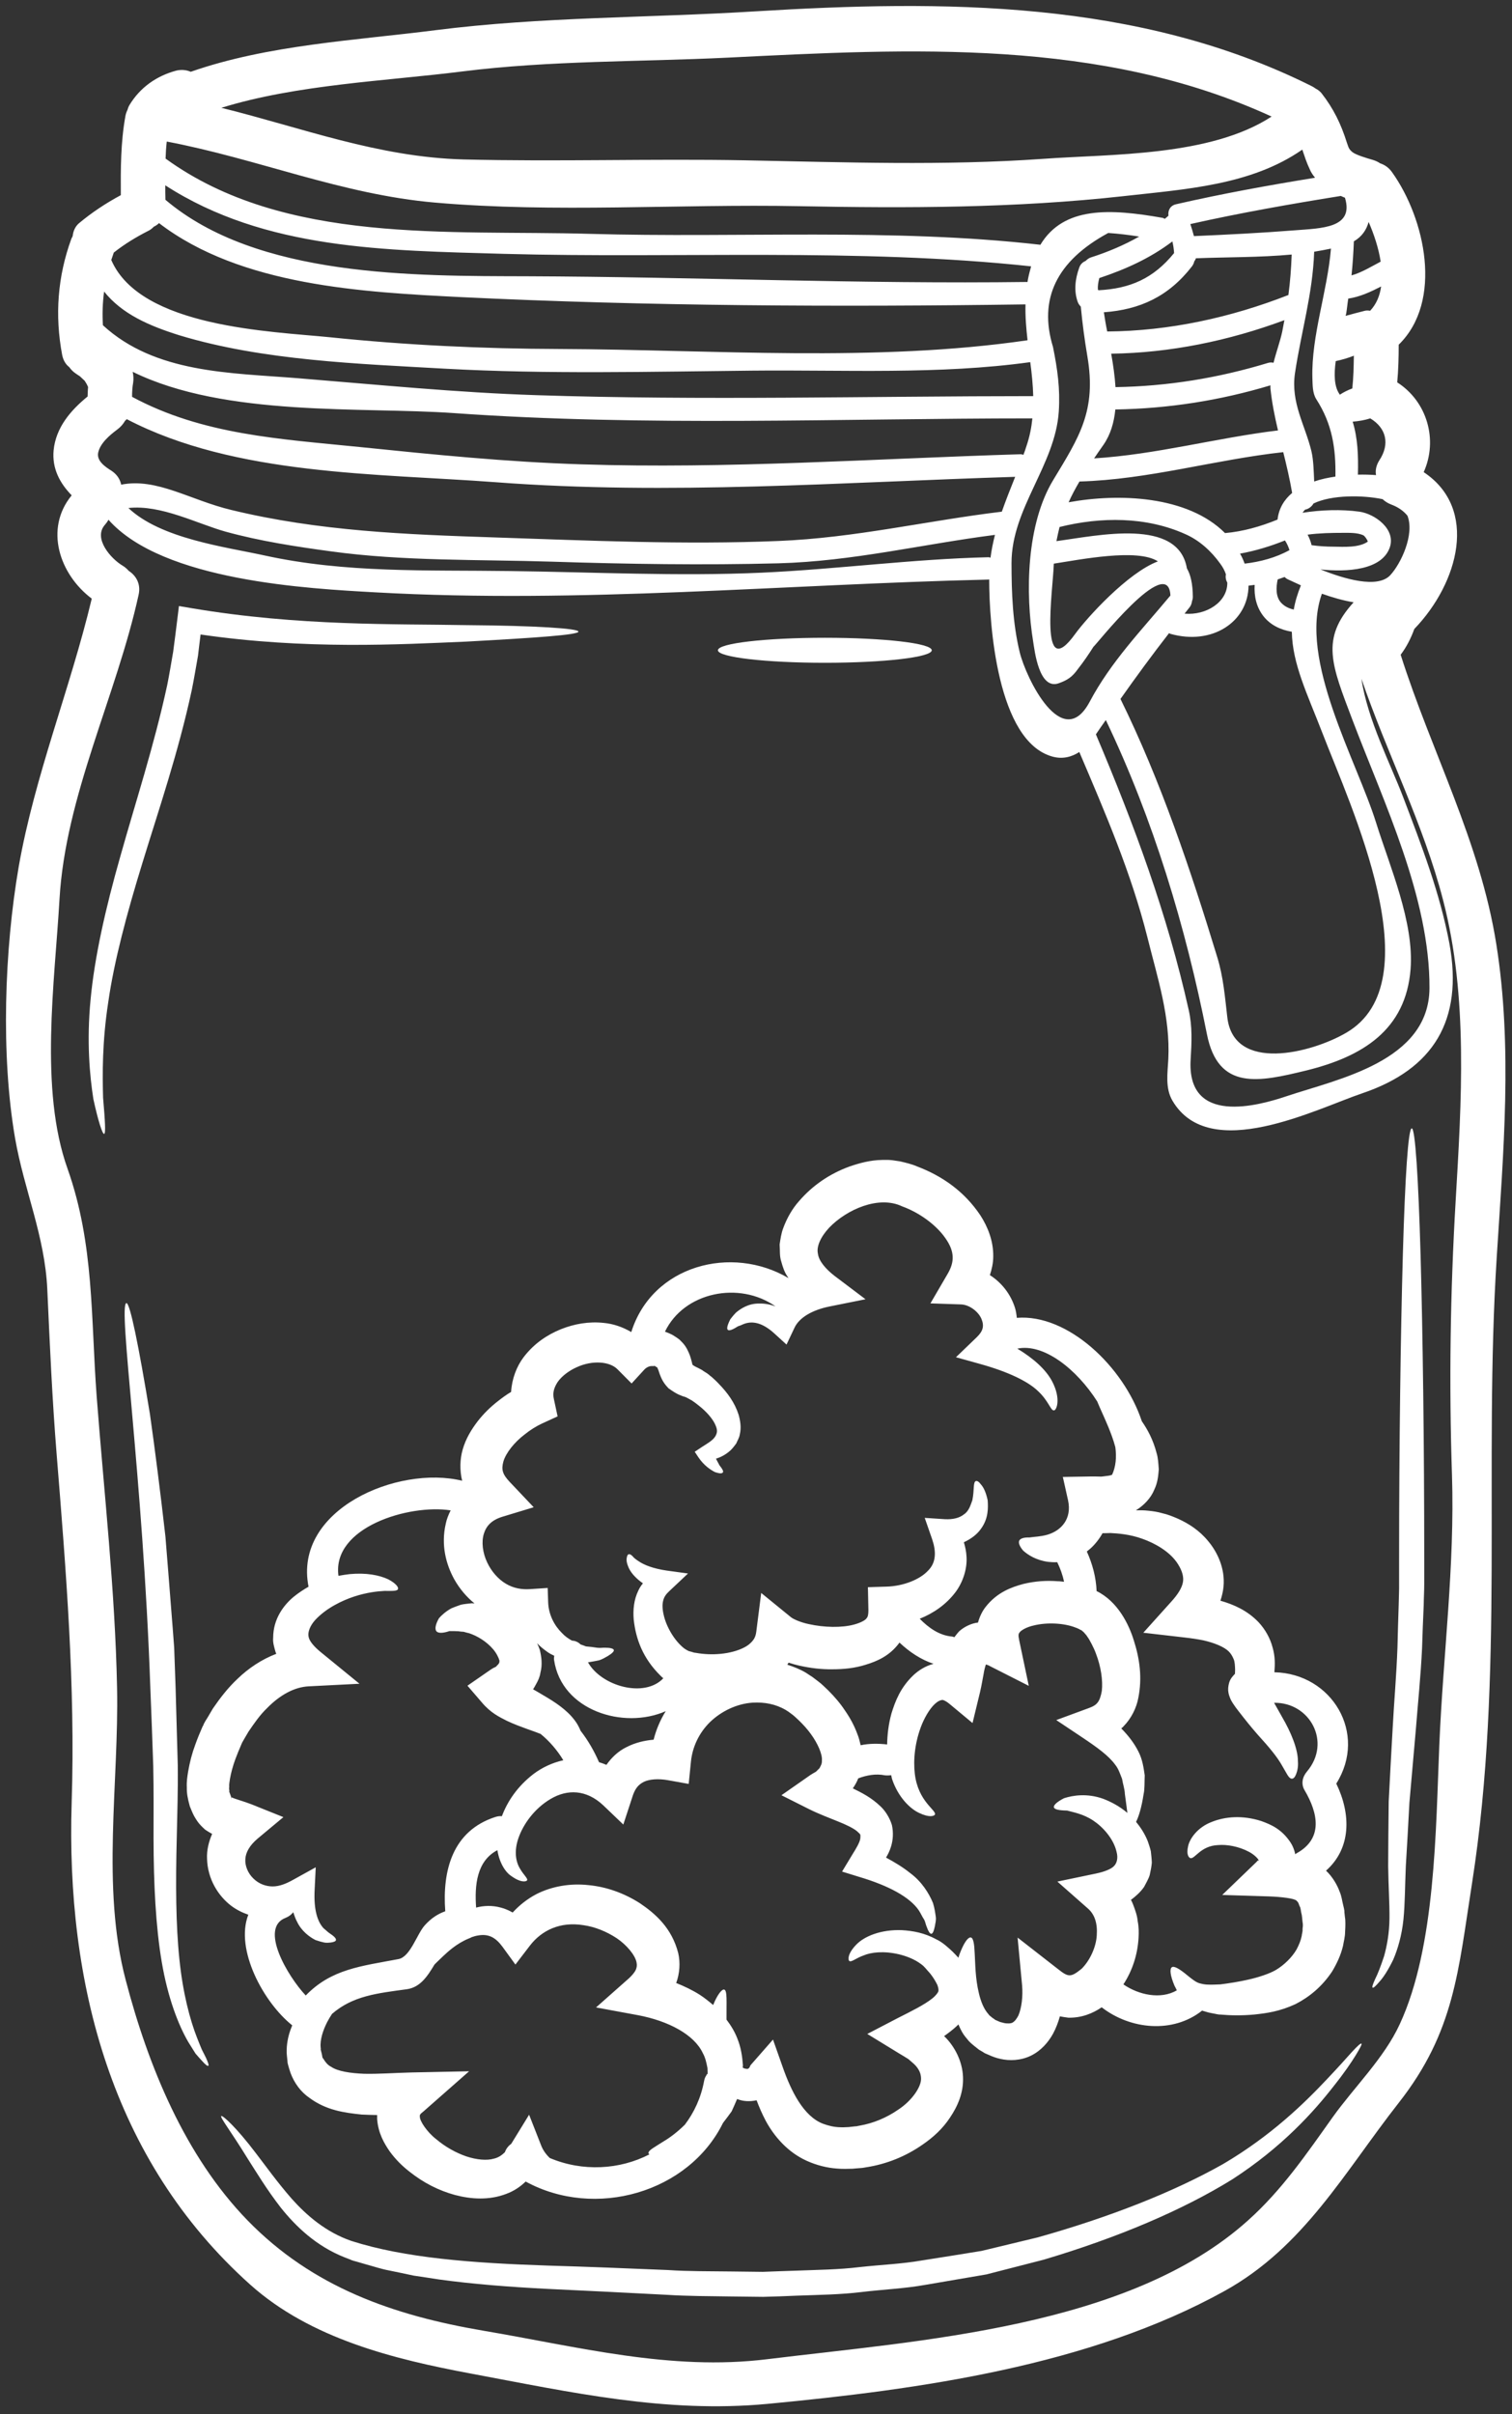 <?xml version="1.0" encoding="UTF-8" standalone="no"?><svg xmlns="http://www.w3.org/2000/svg" xmlns:xlink="http://www.w3.org/1999/xlink" fill="#ffffff" height="120.7" preserveAspectRatio="xMidYMid meet" version="1" viewBox="26.6 3.7 75.6 120.7" width="75.6" zoomAndPan="magnify"><rect x="26.6" y="3.7" width="75.6" height="120.7" fill="#333333" stroke="none"/><g id="change1_1"><path d="M 76.125 31.582 C 76.176 31.188 76.254 30.816 76.348 30.441 C 72.695 30.91 69.242 31.762 65.523 31.863 C 61.754 31.961 57.973 31.902 54.199 31.781 C 50.523 31.664 46.77 31.766 43.121 31.262 C 41.367 31.023 39.602 30.754 37.883 30.281 C 36.465 29.887 34.648 28.918 33.02 29.098 C 34.648 30.637 37.855 31.039 39.82 31.469 C 43.895 32.363 47.949 32.191 52.094 32.25 C 56.277 32.301 60.48 32.52 64.668 32.332 C 68.457 32.16 72.219 31.648 76.016 31.559 C 76.059 31.559 76.09 31.574 76.125 31.582 Z M 76.691 29.281 C 76.895 28.703 77.121 28.129 77.359 27.539 C 68.684 27.809 60.062 28.465 51.387 27.809 C 45.465 27.363 38.367 27.488 32.938 24.656 C 32.906 24.684 32.887 24.715 32.855 24.734 C 32.758 24.906 32.625 25.055 32.461 25.176 C 32.094 25.449 31.605 25.859 31.508 26.336 C 31.426 26.754 31.879 27.051 32.184 27.242 C 32.461 27.43 32.602 27.668 32.66 27.93 C 34.449 27.578 36.098 28.703 38.18 29.199 C 42.555 30.258 46.895 30.422 51.371 30.57 C 56.082 30.727 60.816 30.941 65.523 30.746 C 69.34 30.594 72.934 29.734 76.691 29.281 Z M 77.977 20.711 C 77.91 20.117 77.859 19.52 77.875 18.918 C 68.535 19.051 58.984 19.008 49.66 18.555 C 44.766 18.309 38.645 17.996 34.551 14.855 C 34.477 14.93 34.387 14.988 34.289 15.035 C 34.219 15.109 34.141 15.176 34.043 15.227 C 33.426 15.539 32.832 15.898 32.289 16.328 C 32.246 16.453 32.207 16.574 32.164 16.699 C 33.621 20.078 40.168 20.266 43.105 20.562 C 46.922 20.957 50.738 21.137 54.582 21.148 C 62.215 21.18 70.406 21.82 77.977 20.711 Z M 77.918 26.016 C 78.082 25.539 78.172 25.078 78.219 24.617 C 68.574 24.617 58.879 25.035 49.281 24.352 C 44.734 24.031 37.867 24.566 33.234 22.289 C 33.273 22.469 33.285 22.645 33.258 22.832 C 33.219 23.039 33.203 23.285 33.203 23.539 C 36.73 25.441 40.605 25.645 44.566 26.047 C 48.258 26.426 51.945 26.797 55.656 26.914 C 63.004 27.152 70.293 26.633 77.621 26.41 C 77.68 26.41 77.727 26.426 77.77 26.441 C 77.824 26.301 77.875 26.164 77.918 26.016 Z M 77.992 17.691 C 78.039 17.445 78.098 17.223 78.156 17.016 C 69.504 16.086 60.488 16.629 51.781 16.391 C 45.898 16.219 39.863 16.195 34.863 12.965 C 34.863 13.203 34.863 13.441 34.871 13.688 C 39.453 17.578 47.324 17.496 52.949 17.512 C 61.281 17.543 69.652 17.906 77.977 17.797 C 77.984 17.766 77.984 17.727 77.992 17.691 Z M 78.262 23.504 C 78.246 22.93 78.188 22.363 78.113 21.805 C 73.543 22.438 68.812 22.184 64.215 22.23 C 59.102 22.281 53.961 22.414 48.859 22.133 C 44.535 21.887 39.742 21.73 35.562 20.461 C 34.031 19.98 32.699 19.395 31.805 18.277 C 31.73 18.836 31.711 19.395 31.746 19.961 C 34.363 22.371 38.121 22.336 41.492 22.609 C 45.465 22.93 49.445 23.328 53.434 23.457 C 61.691 23.73 70.094 23.504 78.262 23.504 Z M 84.496 31.766 C 83.469 31.098 80.582 31.684 79.293 31.879 C 79.293 31.895 79.289 31.902 79.289 31.914 C 79.25 33.188 78.523 37.949 80.367 35.383 C 80.941 34.594 82.977 32.34 84.496 31.766 Z M 85.305 16.352 C 85.293 16.148 85.262 15.957 85.219 15.77 C 84.117 16.605 82.891 17.16 81.566 17.602 C 81.512 17.801 81.48 17.996 81.496 18.188 C 81.512 18.195 81.52 18.203 81.527 18.211 C 83.113 18.129 84.273 17.621 85.305 16.352 Z M 78.766 11.641 C 82.16 11.395 87.113 11.531 90.18 9.527 C 81.633 5.602 72.137 6.129 62.98 6.582 C 58.551 6.797 54.117 6.719 49.707 7.273 C 45.926 7.75 41.434 7.922 37.668 9.09 C 41.695 10.086 45.504 11.559 49.781 11.672 C 54.469 11.789 59.156 11.629 63.844 11.715 C 68.812 11.812 73.812 11.992 78.766 11.641 Z M 85.828 34.379 C 86.914 34.477 87.984 33.797 87.965 32.824 C 87.891 32.703 87.867 32.555 87.895 32.414 C 87.836 32.234 87.746 32.059 87.605 31.871 C 87.16 31.254 86.578 30.719 85.871 30.406 C 83.902 29.52 81.641 29.535 79.578 30.047 C 79.52 30.281 79.469 30.512 79.422 30.754 C 81.52 30.473 85.516 29.574 85.945 32.117 C 86.125 32.422 86.238 32.875 86.242 33.547 C 86.242 33.629 86.223 33.695 86.199 33.762 C 86.184 33.863 86.156 33.969 86.082 34.059 C 85.992 34.172 85.91 34.273 85.828 34.379 Z M 90.5 25.219 C 90.336 24.527 90.195 23.828 90.121 23.113 C 90.121 23.062 90.121 23.02 90.121 22.965 C 87.59 23.727 85.008 24.129 82.367 24.172 C 82.301 24.824 82.129 25.43 81.766 25.949 C 81.609 26.172 81.453 26.395 81.305 26.617 C 84.406 26.426 87.41 25.594 90.5 25.219 Z M 90.707 20.301 C 90.746 20.102 90.781 19.906 90.82 19.707 C 88.051 20.734 85.113 21.344 82.16 21.383 C 82.258 21.938 82.34 22.504 82.375 23.055 C 84.98 23.012 87.508 22.602 90 21.844 C 90.105 21.812 90.195 21.82 90.277 21.836 C 90.41 21.301 90.605 20.77 90.707 20.301 Z M 91.074 31.203 C 91.02 31.031 90.945 30.867 90.848 30.719 C 90.129 31.008 89.379 31.238 88.602 31.379 C 88.699 31.543 88.773 31.715 88.832 31.879 C 89.613 31.789 90.391 31.582 91.074 31.203 Z M 91.207 28.344 C 91.09 27.66 90.93 26.977 90.762 26.305 C 87.34 26.68 84.035 27.676 80.574 27.773 C 80.375 28.113 80.188 28.457 80.031 28.812 C 82.539 28.352 85.977 28.477 87.852 30.352 C 88.754 30.273 89.637 30.02 90.477 29.676 C 90.543 29.102 90.82 28.672 91.207 28.344 Z M 91.02 18.449 C 91.109 17.781 91.16 17.109 91.184 16.426 C 89.586 16.574 87.941 16.551 86.395 16.613 C 86.379 16.672 86.348 16.723 86.312 16.77 C 86.297 16.852 86.258 16.934 86.199 17.016 C 85.023 18.531 83.594 19.18 81.793 19.312 C 81.84 19.617 81.891 19.938 81.961 20.273 C 85.062 20.25 88.133 19.578 91.02 18.449 Z M 91.289 34.176 C 91.355 33.781 91.473 33.391 91.645 32.965 C 91.402 32.852 91.176 32.75 90.984 32.66 C 90.918 32.629 90.871 32.586 90.828 32.547 C 90.715 32.586 90.605 32.629 90.484 32.668 C 90.402 33.062 90.371 33.559 90.684 33.863 C 90.855 34.035 91.066 34.125 91.289 34.176 Z M 92.352 12.586 C 92.246 12.453 92.152 12.32 92.086 12.16 C 91.93 11.836 91.824 11.5 91.715 11.18 C 89.141 12.973 85.844 13.16 82.762 13.508 C 77.367 14.105 71.969 14.113 66.559 14.008 C 60.523 13.891 54.348 14.352 48.344 13.828 C 43.68 13.422 39.484 11.637 34.938 10.777 C 34.906 11.062 34.887 11.344 34.879 11.629 C 40.832 15.949 49.066 15.191 56.074 15.391 C 63.523 15.605 71.184 15.094 78.59 15.934 C 78.594 15.934 78.602 15.941 78.617 15.941 C 79.785 14 82.121 14.133 84.719 14.59 C 84.766 14.598 84.793 14.617 84.84 14.641 C 84.898 14.59 84.965 14.543 85.023 14.484 C 84.988 14.238 85.098 13.977 85.41 13.91 C 87.711 13.383 90.023 12.965 92.352 12.586 Z M 93.371 27.527 C 93.395 26.121 93.215 24.906 92.418 23.664 C 92.219 23.352 92.234 22.949 92.219 22.594 C 92.164 20.473 92.969 18.285 93.148 16.129 C 92.871 16.188 92.59 16.238 92.309 16.285 C 92.234 18.406 91.66 20.281 91.348 22.363 C 91.133 23.844 91.855 24.945 92.172 26.262 C 92.277 26.715 92.285 27.258 92.309 27.773 C 92.656 27.652 93.023 27.578 93.371 27.527 Z M 91.332 15.215 C 92.664 15.109 94.316 15.117 93.848 13.586 C 93.781 13.562 93.707 13.523 93.641 13.496 C 91.117 13.902 88.602 14.344 86.117 14.902 C 86.184 15.102 86.242 15.301 86.297 15.504 L 86.305 15.504 C 87.984 15.43 89.652 15.348 91.332 15.215 Z M 93.906 55.336 C 98.281 52.801 94.117 43.984 92.711 40.324 C 91.965 38.391 91.223 36.906 91.191 35.285 C 90.641 35.191 90.129 34.961 89.77 34.504 C 89.414 34.043 89.301 33.5 89.332 32.941 C 89.227 32.957 89.133 32.965 89.027 32.98 C 89.012 34.773 87.227 35.992 85.098 35.383 C 85.086 35.375 85.07 35.359 85.055 35.352 C 84.207 36.441 83.41 37.531 82.621 38.648 C 82.629 38.648 82.629 38.648 82.629 38.656 C 84.637 42.734 86.141 47.219 87.465 51.559 C 87.77 52.562 87.844 53.523 87.965 54.555 C 88.281 57.34 92.172 56.348 93.906 55.336 Z M 94.215 23.121 C 94.273 22.594 94.285 22.027 94.293 21.484 C 94.004 21.598 93.699 21.688 93.387 21.754 C 93.297 22.398 93.305 23.012 93.566 23.391 C 93.574 23.406 93.582 23.422 93.59 23.434 C 93.781 23.309 93.988 23.203 94.215 23.121 Z M 94.992 30.777 C 94.984 30.77 94.984 30.77 94.984 30.754 C 94.949 30.664 94.84 30.496 94.758 30.457 C 94.457 30.324 94.055 30.34 93.742 30.34 C 93.164 30.34 92.57 30.352 91.98 30.43 C 92.07 30.598 92.137 30.777 92.18 30.957 C 92.555 31.008 92.926 31.031 93.289 31.031 C 93.789 31.039 94.555 31.09 94.992 30.777 Z M 95.633 16.781 C 95.531 16.105 95.297 15.406 95.031 14.797 C 94.926 15.184 94.703 15.527 94.293 15.766 C 94.273 16.328 94.234 16.902 94.176 17.469 C 94.688 17.324 95.164 17.027 95.633 16.781 Z M 95.105 19.238 C 95.418 18.91 95.59 18.492 95.656 18.023 C 95.129 18.293 94.605 18.539 94.012 18.629 C 93.973 18.867 93.953 19.113 93.914 19.352 C 93.906 19.395 93.895 19.445 93.879 19.492 C 94.199 19.402 94.52 19.32 94.84 19.238 C 94.934 19.215 95.023 19.223 95.105 19.238 Z M 95.566 26.715 C 96.109 25.898 95.91 25.094 95.113 24.617 C 94.832 24.707 94.531 24.758 94.234 24.781 C 94.488 25.613 94.52 26.469 94.496 27.43 C 94.793 27.422 95.098 27.43 95.402 27.453 C 95.359 27.23 95.402 26.977 95.566 26.715 Z M 96.109 32.461 C 96.652 31.879 97.336 30.414 96.973 29.484 C 96.785 29.254 96.527 29.059 96.148 28.918 C 95.977 28.852 95.844 28.762 95.73 28.656 C 94.734 28.449 93.18 28.434 92.277 28.871 C 92.18 29.035 92.027 29.148 91.855 29.18 C 91.801 29.23 91.766 29.281 91.727 29.336 C 92.664 29.191 93.66 29.156 94.57 29.281 C 95.336 29.387 96.422 30.16 96.082 31.09 C 95.672 32.207 93.953 32.309 92.621 32.168 C 93.809 32.645 95.469 33.137 96.109 32.461 Z M 98.074 53.105 C 98.094 48.582 95.805 43.863 94.219 39.684 C 93.18 36.938 92.613 35.645 94.281 33.812 C 93.75 33.723 93.207 33.566 92.695 33.383 C 91.512 36.684 94.445 41.742 95.41 44.848 C 96.094 47.035 97.309 49.809 97.129 52.152 C 96.891 55.195 94.727 56.527 91.914 57.219 C 89.555 57.793 87.508 58.254 86.945 55.398 C 85.887 50.055 84.266 44.66 81.891 39.699 C 81.719 39.938 81.555 40.176 81.395 40.414 C 83.312 44.945 84.957 49.371 86.035 54.191 C 86.223 55.012 86.184 55.828 86.133 56.652 C 85.918 59.988 89.512 58.984 90.945 58.5 C 93.496 57.645 98.051 56.766 98.074 53.105 Z M 99.383 63.73 C 99.672 58.797 100.016 53.551 98.758 48.715 C 97.77 44.883 95.945 41.363 94.672 37.637 C 94.973 39.676 96.133 41.906 96.766 43.574 C 97.68 45.977 98.594 48.336 99.07 50.871 C 99.777 54.719 98.262 57.152 94.734 58.352 C 92.398 59.141 87.078 61.883 85.223 58.73 C 84.852 58.098 84.98 57.34 85.016 56.652 C 85.121 54.535 84.473 52.586 83.969 50.555 C 83.156 47.332 81.863 44.34 80.566 41.297 C 80.172 41.551 79.719 41.664 79.227 41.527 C 76.453 40.77 76.059 34.879 76.059 32.668 C 76.035 32.668 76.031 32.676 76.016 32.676 C 65.793 32.914 55.656 33.887 45.398 33.316 C 42.043 33.129 34.742 32.758 32.023 29.684 C 31.977 29.773 31.918 29.855 31.852 29.93 C 31.238 30.613 32.148 31.641 32.742 31.988 C 32.871 32.066 32.961 32.156 33.039 32.242 C 33.406 32.48 33.652 32.898 33.531 33.434 C 32.422 38.492 29.871 43.465 29.574 48.672 C 29.336 52.793 28.562 58.164 29.977 62.129 C 31.316 65.91 31.137 69.57 31.434 73.52 C 31.805 78.363 32.355 83.215 32.453 88.074 C 32.551 92.828 31.656 98.051 32.887 102.699 C 34.008 106.984 35.844 111.488 38.984 114.715 C 42.234 118.051 46.262 119.457 50.762 120.223 C 55.504 121.023 60.113 122.246 64.965 121.648 C 72.562 120.711 83.031 120.082 89.004 114.707 C 90.703 113.184 91.922 111.391 93.238 109.543 C 94.324 108.027 95.805 106.598 96.586 104.902 C 98.387 101.027 98.387 95.133 98.566 90.93 C 98.758 86.414 99.344 81.973 99.199 77.441 C 99.047 72.836 99.113 68.328 99.383 63.73 Z M 101.414 50.895 C 102.238 56.051 101.766 61.348 101.438 66.527 C 100.773 76.965 101.832 87.434 100.203 97.844 C 99.512 102.23 99.332 105.273 96.535 108.832 C 93.824 112.289 91.801 116.039 87.82 118.242 C 81.059 121.984 72.578 123.16 64.965 123.883 C 59.879 124.359 55.145 123.301 50.168 122.371 C 46.297 121.648 42.133 120.625 39.113 117.922 C 32.156 111.695 29.895 102.828 30.184 93.801 C 30.371 87.977 29.902 82.227 29.434 76.43 C 29.211 73.668 29.09 70.922 28.965 68.164 C 28.844 65.492 27.809 63.207 27.355 60.613 C 26.637 56.461 26.82 51.18 27.535 47.035 C 28.34 42.453 30.109 38.145 31.188 33.629 C 29.574 32.414 28.809 30.137 30.184 28.465 C 29.594 27.859 29.195 27.125 29.281 26.211 C 29.395 25.07 30.133 24.215 30.98 23.523 C 30.988 23.367 30.988 23.203 31.004 23.047 C 30.965 22.965 30.934 22.891 30.883 22.816 C 30.859 22.781 30.844 22.758 30.84 22.742 C 30.824 22.727 30.816 22.719 30.793 22.699 C 30.727 22.633 30.66 22.57 30.594 22.512 C 30.562 22.496 30.406 22.387 30.406 22.387 C 30.266 22.297 30.156 22.184 30.059 22.051 C 29.895 21.926 29.762 21.723 29.707 21.441 C 29.336 19.461 29.477 17.535 30.168 15.637 C 30.191 15.594 30.215 15.547 30.234 15.504 C 30.258 15.266 30.355 15.027 30.547 14.863 C 31.195 14.32 31.895 13.859 32.641 13.457 C 32.633 12.133 32.633 10.816 32.871 9.5 C 32.891 9.387 32.93 9.285 32.973 9.195 C 32.996 9.113 33.027 9.031 33.07 8.957 C 33.605 8.07 34.426 7.496 35.414 7.23 C 35.66 7.172 35.914 7.191 36.137 7.289 C 40.004 5.938 44.387 5.719 48.391 5.207 C 53.695 4.535 59 4.598 64.328 4.27 C 73.746 3.695 83.5 3.676 92.164 7.996 C 92.246 8.035 92.324 8.086 92.383 8.129 C 92.492 8.184 92.59 8.258 92.672 8.355 C 93.277 9.129 93.648 9.895 93.938 10.816 C 93.969 10.898 93.988 10.973 94.02 11.047 C 94.027 11.062 94.035 11.086 94.055 11.121 C 94.078 11.156 94.086 11.164 94.094 11.18 C 94.133 11.227 94.168 11.262 94.215 11.301 C 94.383 11.441 94.926 11.605 95.246 11.695 C 95.387 11.738 95.508 11.797 95.602 11.863 C 95.828 11.938 96.035 12.074 96.199 12.305 C 97.859 14.625 98.766 18.754 96.535 20.934 C 96.535 21.535 96.52 22.184 96.461 22.816 C 97.961 23.777 98.508 25.695 97.785 27.305 C 100.535 29.133 99.531 32.84 97.324 35.137 C 97.324 35.145 97.316 35.145 97.316 35.145 C 97.145 35.613 96.926 36.047 96.633 36.434 C 98.184 41.32 100.598 45.754 101.414 50.895 Z M 81.281 36.023 C 81.031 36.418 80.777 36.789 80.492 37.152 C 80.211 37.547 79.973 37.703 79.539 37.859 C 78.543 38.219 78.328 36.188 78.262 35.801 C 77.859 33.344 77.918 29.906 79.266 27.691 C 80.566 25.539 81.43 24.238 80.969 21.516 C 80.828 20.684 80.719 19.863 80.641 19.031 C 80.582 18.969 80.531 18.902 80.492 18.812 C 80.285 18.246 80.359 17.645 80.559 17.09 C 80.617 16.91 80.738 16.805 80.879 16.746 C 80.949 16.68 81.023 16.613 81.133 16.574 C 81.988 16.301 82.801 15.957 83.559 15.527 C 83.043 15.445 82.531 15.383 82.012 15.348 C 79.43 16.746 78.516 18.645 79.25 21.047 C 79.473 22.156 79.613 23.129 79.539 24.273 C 79.363 26.953 77.176 29.109 77.176 31.848 C 77.176 33.336 77.234 34.863 77.586 36.312 C 77.906 37.613 79.719 41.344 81.082 38.789 C 82.152 36.773 83.668 35.219 85.121 33.473 C 85.016 31.285 81.281 36.105 81.281 36.023" fill="inherit"/><path d="M 97.812 81.727 C 97.812 82.105 97.812 82.477 97.812 82.844 C 97.812 83.254 97.789 83.586 97.785 83.961 C 97.754 84.688 97.723 85.402 97.703 86.102 C 97.637 87.516 97.492 88.883 97.391 90.18 C 97.277 91.465 97.172 92.688 97.07 93.832 C 97.012 94.969 96.949 96.027 96.891 97 C 96.848 97.969 96.852 98.859 96.773 99.656 C 96.691 100.461 96.488 101.145 96.266 101.664 C 96.012 102.188 95.777 102.551 95.574 102.773 C 95.383 102.996 95.27 103.102 95.23 103.07 C 95.195 103.051 95.238 102.902 95.359 102.641 C 95.492 102.379 95.641 101.992 95.805 101.496 C 95.945 100.988 96.066 100.363 96.074 99.613 C 96.082 98.859 96.02 97.984 96.008 96.992 C 96.012 96.012 96.02 94.926 96.035 93.773 C 96.094 92.617 96.16 91.383 96.234 90.09 C 96.301 88.809 96.422 87.469 96.473 86.066 C 96.488 85.363 96.512 84.652 96.535 83.922 C 96.539 83.566 96.562 83.176 96.555 82.844 C 96.555 82.477 96.555 82.105 96.555 81.727 C 96.555 75.762 96.633 70.359 96.742 66.445 C 96.852 62.531 97.012 60.113 97.188 60.113 C 97.359 60.113 97.516 62.531 97.629 66.445 C 97.738 70.359 97.812 75.762 97.812 81.727" fill="inherit"/><path d="M 94.672 105.871 C 94.711 105.891 94.605 106.094 94.383 106.457 C 94.16 106.82 93.805 107.344 93.297 107.98 C 92.301 109.262 90.707 111.047 88.203 112.664 C 85.711 114.203 82.492 115.57 78.789 116.672 C 77.859 116.91 76.898 117.156 75.918 117.41 C 74.922 117.582 73.91 117.75 72.875 117.93 C 71.84 118.117 70.77 118.16 69.691 118.289 C 68.617 118.422 67.52 118.43 66.41 118.473 C 65.859 118.496 65.309 118.52 64.758 118.531 C 64.207 118.523 63.664 118.52 63.121 118.512 C 62.043 118.496 60.969 118.496 59.945 118.43 C 57.875 118.324 55.875 118.219 53.969 118.133 C 52.066 118.035 50.234 117.895 48.539 117.66 C 48.105 117.594 47.691 117.527 47.281 117.469 C 46.871 117.379 46.465 117.297 46.07 117.215 C 45.66 117.141 45.309 117.016 44.938 116.918 C 44.758 116.867 44.582 116.812 44.402 116.762 L 44.27 116.727 C 44.18 116.703 44.164 116.688 44.109 116.664 L 43.844 116.562 C 42.402 115.996 41.375 114.992 40.645 114.078 C 39.922 113.145 39.418 112.297 38.984 111.621 C 38.145 110.254 37.594 109.559 37.66 109.492 C 37.719 109.434 38.406 110.043 39.387 111.34 C 39.879 111.977 40.453 112.789 41.188 113.629 C 41.922 114.449 42.879 115.289 44.164 115.734 C 46.836 116.59 50.219 116.844 54.023 116.969 C 55.918 117.023 57.934 117.105 60.004 117.191 C 61.035 117.262 62.078 117.246 63.145 117.262 C 63.672 117.27 64.207 117.273 64.742 117.281 C 65.285 117.262 65.82 117.238 66.371 117.223 C 67.457 117.18 68.535 117.172 69.586 117.043 C 70.645 116.926 71.691 116.887 72.695 116.711 C 73.707 116.555 74.707 116.391 75.68 116.234 C 76.633 116.004 77.57 115.781 78.484 115.559 C 82.102 114.543 85.285 113.285 87.754 111.891 C 90.172 110.469 91.84 108.824 92.934 107.664 C 93.484 107.082 93.902 106.621 94.184 106.301 C 94.473 105.988 94.637 105.84 94.672 105.871" fill="inherit"/><path d="M 54.766 91.703 C 54.461 91.199 54.074 90.75 53.629 90.387 C 53.426 90.305 53.203 90.23 52.957 90.141 C 52.66 90.031 52.316 89.91 51.938 89.73 C 51.566 89.539 51.137 89.34 50.695 88.816 L 49.973 87.977 L 51.113 87.188 C 51.188 87.137 51.262 87.09 51.344 87.055 C 51.449 87.016 51.434 86.957 51.492 86.934 C 51.559 86.832 51.566 86.867 51.574 86.727 C 51.535 86.578 51.426 86.355 51.262 86.16 C 50.918 85.754 50.449 85.484 50.062 85.355 C 49.969 85.336 49.871 85.305 49.781 85.281 C 49.691 85.277 49.602 85.27 49.512 85.254 C 49.355 85.246 49.238 85.246 49.074 85.246 C 48.746 85.355 48.516 85.363 48.418 85.254 C 48.332 85.133 48.375 84.91 48.547 84.605 C 48.664 84.465 48.902 84.25 49.176 84.105 C 49.32 84.047 49.469 83.988 49.641 83.93 C 49.801 83.891 49.988 83.879 50.184 83.855 C 50.227 83.855 50.281 83.863 50.324 83.863 C 49.922 83.535 49.582 83.133 49.312 82.656 C 48.895 81.898 48.645 80.938 48.887 79.883 C 48.934 79.652 49.023 79.426 49.133 79.211 C 47.059 78.887 43.188 80.051 43.523 82.484 C 43.719 82.449 43.902 82.418 44.082 82.398 C 44.914 82.32 45.562 82.449 46.008 82.656 C 46.395 82.859 46.531 83.051 46.5 83.141 C 46.469 83.254 46.219 83.238 45.824 83.238 C 45.488 83.254 44.938 83.312 44.305 83.52 C 43.68 83.727 42.906 84.105 42.363 84.688 C 42.094 84.984 41.984 85.305 42.027 85.516 C 42.051 85.715 42.273 86.004 42.641 86.301 L 44.574 87.879 L 42.035 88.008 C 41.32 88.043 40.594 88.438 39.938 89.113 C 39.602 89.434 39.312 89.852 39.023 90.277 L 38.828 90.609 L 38.73 90.781 L 38.711 90.812 L 38.672 90.902 C 38.547 91.191 38.465 91.391 38.367 91.652 C 38.242 91.992 38.152 92.328 38.098 92.633 C 38.078 92.777 38.047 92.93 38.062 93.043 C 38.031 93.156 38.098 93.273 38.055 93.258 L 38.16 93.547 C 38.168 93.57 38.176 93.609 38.176 93.617 C 38.176 93.617 38.176 93.668 38.176 93.676 C 38.18 93.668 38.18 93.625 38.18 93.625 L 38.18 93.555 C 38.18 93.555 38.18 93.555 38.191 93.562 C 38.324 93.633 38.793 93.758 39.172 93.906 L 40.77 94.547 L 39.477 95.625 C 39.082 95.961 38.883 96.309 38.867 96.652 C 38.844 96.984 39 97.359 39.27 97.617 C 39.543 97.887 39.895 98.012 40.234 98.012 C 40.586 98.012 40.926 97.863 41.238 97.691 L 42.387 97.055 L 42.332 98.176 C 42.281 99.152 42.461 99.754 42.773 100.098 C 42.855 100.164 42.934 100.238 43.012 100.305 C 43.094 100.363 43.168 100.414 43.219 100.453 C 43.34 100.543 43.406 100.625 43.398 100.691 C 43.391 100.75 43.309 100.793 43.137 100.816 C 43.047 100.824 42.934 100.84 42.809 100.816 C 42.691 100.793 42.543 100.75 42.371 100.691 C 42.066 100.535 41.672 100.238 41.457 99.785 C 41.375 99.637 41.316 99.465 41.262 99.301 C 41.172 99.418 41.047 99.516 40.883 99.582 C 39.551 100.082 40.98 102.5 41.887 103.465 C 43.172 102.137 44.656 102 46.523 101.645 C 47.125 101.531 47.445 100.379 47.852 99.941 C 48.172 99.59 48.5 99.383 48.863 99.254 C 48.711 97.223 49.223 95.23 51.371 94.539 C 51.492 94.5 51.594 94.492 51.695 94.5 C 51.969 93.766 52.469 93.008 53.285 92.383 C 53.688 92.082 54.191 91.832 54.766 91.703 Z M 59.281 90.676 C 59.406 90.18 59.609 89.695 59.887 89.25 C 57.777 90.18 54.676 89.219 54.305 86.695 C 54.289 86.621 54.305 86.555 54.312 86.48 C 54.191 86.422 54.066 86.363 53.949 86.273 C 53.777 86.152 53.613 86.02 53.457 85.855 C 53.508 85.969 53.551 86.066 53.59 86.184 C 53.672 86.531 53.73 86.914 53.621 87.328 C 53.59 87.539 53.508 87.715 53.406 87.895 C 53.359 87.984 53.309 88.074 53.254 88.156 C 53.418 88.25 53.59 88.348 53.762 88.453 C 54.348 88.793 54.938 89.18 55.332 89.703 C 55.465 89.875 55.555 90.051 55.629 90.23 C 56 90.707 56.305 91.234 56.551 91.801 C 56.676 91.84 56.805 91.883 56.922 91.934 C 57.176 91.57 57.512 91.25 57.918 91.051 C 58.367 90.82 58.828 90.715 59.281 90.676 Z M 61.98 107.379 L 61.98 107.281 C 61.973 107.215 61.98 107.148 61.973 107.09 C 61.922 106.832 61.871 106.578 61.742 106.348 C 61.312 105.422 60.027 104.738 58.5 104.449 L 56.402 104.062 L 58.055 102.598 C 58.219 102.445 58.336 102.297 58.391 102.18 C 58.441 102.055 58.457 101.957 58.426 101.801 C 58.352 101.441 57.934 100.938 57.438 100.602 C 56.922 100.262 56.336 100.027 55.77 99.949 C 54.617 99.762 53.688 100.199 53.094 100.973 L 52.371 101.918 L 51.723 101.027 C 51.371 100.551 51.023 100.379 50.523 100.461 C 50.406 100.477 50.285 100.512 50.176 100.551 C 50.133 100.582 50.086 100.594 50.035 100.617 C 49.727 100.742 49.445 100.922 49.223 101.094 C 48.871 101.367 48.629 101.629 48.441 101.801 C 48.398 101.844 48.359 101.883 48.324 101.918 C 47.98 102.492 47.617 103.059 46.938 103.152 C 45.453 103.355 44.246 103.48 43.203 104.383 C 43.113 104.516 43.031 104.656 42.953 104.805 C 42.75 105.207 42.594 105.676 42.633 106.07 L 42.641 106.145 L 42.633 106.16 L 42.691 106.391 C 42.707 106.457 42.719 106.59 42.742 106.598 C 42.766 106.621 42.785 106.652 42.801 106.68 C 42.879 106.801 42.98 106.941 43.16 107.031 C 43.484 107.254 44.117 107.352 44.809 107.379 C 45.52 107.395 46.277 107.336 47.184 107.312 L 50.055 107.254 L 47.773 109.262 C 47.691 109.328 47.609 109.391 47.609 109.426 C 47.594 109.457 47.578 109.449 47.594 109.516 C 47.57 109.715 47.945 110.289 48.406 110.645 C 48.859 111.031 49.402 111.332 49.914 111.508 C 50.434 111.68 50.941 111.727 51.297 111.621 C 51.516 111.57 51.684 111.457 51.844 111.301 C 51.902 111.129 52.02 110.98 52.16 110.883 L 53.055 109.426 L 53.645 110.93 C 53.738 111.184 53.895 111.406 54.09 111.59 C 55.727 112.281 57.578 112.18 59.074 111.406 C 59.051 111.391 59.027 111.375 59.023 111.352 C 59.008 111.203 59.32 111.055 59.793 110.75 C 60.098 110.57 60.473 110.289 60.844 109.922 C 61.305 109.312 61.648 108.586 61.805 107.738 C 61.828 107.602 61.879 107.508 61.938 107.426 C 61.938 107.41 61.938 107.402 61.938 107.387 L 61.961 107.402 C 61.969 107.395 61.973 107.387 61.98 107.379 Z M 72.273 87.449 C 72.52 87.219 72.859 86.992 73.277 86.883 C 72.637 86.668 72.07 86.289 71.574 85.82 C 71.559 85.832 71.559 85.848 71.543 85.863 C 71.066 86.496 70.441 86.758 69.891 86.926 C 69.328 87.105 68.77 87.156 68.219 87.156 C 67.668 87.164 67.121 87.098 66.566 86.973 C 66.387 86.934 66.207 86.883 66.031 86.824 C 66.008 86.859 65.984 86.898 65.965 86.926 C 66.289 87.031 66.609 87.156 66.895 87.328 L 67.234 87.551 L 67.512 87.762 C 67.695 87.895 67.844 88.059 68.008 88.207 C 68.32 88.52 68.605 88.848 68.844 89.211 C 69.094 89.57 69.309 89.957 69.469 90.395 C 69.539 90.559 69.586 90.758 69.633 90.953 C 70.062 90.863 70.508 90.863 70.957 90.914 C 70.965 90.43 71.023 89.91 71.172 89.367 C 71.363 88.75 71.617 88.074 72.273 87.449 Z M 82.203 77.434 C 82.391 77.031 82.434 76.555 82.367 76.051 C 82.273 75.691 82.137 75.336 82.012 75.031 C 81.793 74.504 81.586 74.078 81.461 73.766 C 80.441 72.16 78.789 70.844 77.465 71.125 C 78.27 71.609 78.895 72.168 79.207 72.762 C 79.676 73.66 79.414 74.234 79.293 74.211 C 79.133 74.227 79.035 73.75 78.516 73.262 C 78.008 72.762 77.012 72.285 75.629 71.898 L 74.398 71.555 L 75.441 70.551 C 75.754 70.246 75.82 69.992 75.672 69.637 C 75.523 69.281 75.078 68.93 74.652 68.914 L 73.121 68.863 L 73.984 67.383 C 74.324 66.801 74.348 66.281 73.871 65.605 C 73.418 64.949 72.586 64.332 71.707 64.012 C 70.539 63.453 68.93 64.168 68.059 65.078 C 67.629 65.539 67.414 66.027 67.496 66.379 C 67.539 66.742 67.891 67.152 68.328 67.488 L 69.875 68.656 L 68.105 69.012 C 67.191 69.191 66.559 69.586 66.328 70.074 L 65.926 70.922 L 65.34 70.387 C 64.715 69.809 64.207 69.727 63.777 69.898 C 63.688 69.941 63.59 69.98 63.5 70.008 C 63.41 70.062 63.328 70.113 63.262 70.145 C 63.129 70.211 63.039 70.223 62.992 70.188 C 62.949 70.145 62.949 70.055 63.004 69.906 C 63.031 69.84 63.062 69.758 63.113 69.66 C 63.188 69.562 63.277 69.449 63.398 69.324 C 63.633 69.125 64.027 68.863 64.555 68.871 C 64.832 68.863 65.105 68.914 65.375 69.012 C 63.566 67.738 60.805 68.289 59.848 70.277 C 59.953 70.312 60.062 70.359 60.168 70.41 C 60.316 70.484 60.324 70.508 60.391 70.543 L 60.48 70.605 L 60.488 70.609 L 60.59 70.688 L 60.598 70.695 L 60.637 70.738 L 60.711 70.812 C 60.918 71.027 61.016 71.266 61.09 71.453 C 61.156 71.637 61.188 71.793 61.211 71.875 C 61.215 71.906 61.215 71.914 61.223 71.93 C 61.246 71.949 61.27 71.965 61.305 71.988 C 61.344 72.02 61.699 72.172 61.766 72.242 L 61.953 72.359 L 62.02 72.41 L 62.043 72.426 L 62.094 72.473 L 62.191 72.547 C 62.309 72.656 62.43 72.762 62.539 72.883 C 62.98 73.336 63.336 73.824 63.531 74.43 C 63.617 74.742 63.672 75.074 63.59 75.41 C 63.566 75.582 63.469 75.723 63.41 75.871 C 63.32 75.992 63.223 76.117 63.129 76.207 C 62.875 76.438 62.629 76.555 62.398 76.629 C 62.465 76.766 62.531 76.867 62.578 76.965 C 62.719 77.137 62.785 77.254 62.742 77.316 C 62.703 77.375 62.578 77.375 62.355 77.301 C 62.117 77.18 61.797 76.965 61.523 76.562 L 61.336 76.281 L 61.742 76.012 C 61.961 75.871 62.242 75.715 62.367 75.508 C 62.488 75.297 62.473 75.156 62.34 74.875 C 62.199 74.594 61.906 74.258 61.535 73.969 C 61.445 73.895 61.348 73.824 61.254 73.758 L 61.18 73.707 L 61.164 73.699 L 61.156 73.699 L 61.148 73.691 L 60.957 73.586 C 60.777 73.492 60.844 73.559 60.613 73.453 C 60.426 73.387 60.234 73.254 60.039 73.117 L 60.02 73.105 L 59.988 73.066 C 59.734 72.805 59.641 72.539 59.586 72.398 C 59.535 72.234 59.496 72.137 59.469 72.078 C 59.469 72.07 59.469 72.07 59.469 72.07 L 59.438 72.055 C 59.395 72.023 59.289 71.957 59.312 71.988 C 59.305 72.004 59.312 72.004 59.297 71.996 C 59.273 72.004 59.254 71.996 59.223 71.996 C 59.176 71.996 59.125 71.996 59.074 72.012 C 58.977 72.039 58.895 72.094 58.828 72.16 L 58.18 72.867 L 57.469 72.152 C 57.086 71.766 56.223 71.691 55.434 72.055 C 55.047 72.227 54.699 72.492 54.488 72.785 C 54.289 73.09 54.223 73.348 54.297 73.66 L 54.48 74.512 L 53.688 74.875 C 53.406 75.008 53.105 75.195 52.84 75.41 C 52.316 75.805 51.895 76.34 51.77 76.766 C 51.656 77.18 51.73 77.41 52.086 77.789 L 53.285 79.055 L 51.715 79.531 C 51.188 79.695 50.918 79.977 50.793 80.379 C 50.664 80.789 50.734 81.34 50.957 81.809 C 51.172 82.27 51.516 82.656 51.895 82.879 C 52.281 83.109 52.691 83.176 53.105 83.148 L 53.984 83.09 L 54.008 83.809 C 54.031 84.434 54.32 84.969 54.691 85.336 C 54.848 85.508 55.02 85.625 55.199 85.723 C 55.367 85.73 55.512 85.797 55.629 85.914 C 55.719 85.945 55.816 85.977 55.898 86.012 C 56.098 86.027 56.281 86.051 56.449 86.078 C 56.609 86.102 56.746 86.07 56.871 86.078 C 57.109 86.078 57.258 86.117 57.289 86.184 C 57.316 86.25 57.219 86.355 56.988 86.496 C 56.871 86.555 56.723 86.66 56.535 86.711 C 56.379 86.742 56.203 86.777 56 86.809 C 56.668 88 58.82 88.609 59.766 87.605 C 59.719 87.566 59.676 87.531 59.633 87.484 C 58.738 86.605 58.391 85.641 58.285 84.664 C 58.246 84.184 58.293 83.676 58.516 83.223 C 58.574 83.09 58.656 82.969 58.746 82.859 C 58.426 82.633 58.188 82.383 58.062 82.137 C 57.941 81.891 57.914 81.711 57.934 81.609 C 57.949 81.488 57.98 81.422 58.031 81.406 C 58.086 81.391 58.152 81.422 58.23 81.504 C 58.305 81.602 58.426 81.684 58.539 81.758 C 58.805 81.941 59.262 82.121 59.922 82.219 L 61 82.367 L 60.039 83.273 C 59.898 83.406 59.801 83.543 59.758 83.727 C 59.707 83.914 59.719 84.176 59.789 84.457 C 59.914 85.016 60.316 85.73 60.816 86.117 C 60.949 86.199 61.008 86.25 61.141 86.273 L 61.312 86.324 L 61.43 86.34 C 61.5 86.355 61.602 86.367 61.707 86.379 C 62.102 86.422 62.539 86.414 62.957 86.34 C 63.367 86.266 63.77 86.125 64.027 85.93 C 64.281 85.723 64.379 85.559 64.414 85.277 L 64.66 83.34 L 66.141 84.547 C 66.27 84.656 66.66 84.82 67.043 84.898 C 67.801 85.066 68.684 85.09 69.309 84.918 C 69.617 84.836 69.867 84.703 69.922 84.613 C 69.996 84.531 70.02 84.426 70.02 84.195 L 69.996 83.051 L 70.926 83.023 C 71.773 83 72.598 82.664 73 82.227 C 73.418 81.816 73.41 81.258 73.211 80.664 L 72.836 79.586 L 73.844 79.652 C 74.258 79.672 74.57 79.59 74.793 79.414 C 75.047 79.25 75.129 78.945 75.219 78.699 C 75.324 78.176 75.246 77.805 75.391 77.746 C 75.457 77.723 75.547 77.777 75.656 77.926 C 75.789 78.074 75.902 78.328 75.984 78.707 C 76.008 79.07 76.031 79.613 75.645 80.137 C 75.449 80.418 75.145 80.641 74.793 80.805 C 74.859 81.027 74.914 81.266 74.926 81.527 C 74.965 82.113 74.758 82.789 74.371 83.305 C 73.902 83.922 73.277 84.352 72.586 84.629 C 73.031 85.082 73.566 85.469 74.215 85.52 C 74.25 85.527 74.281 85.543 74.32 85.551 C 74.395 85.453 74.469 85.352 74.562 85.254 C 74.816 85.023 75.188 84.852 75.5 84.82 C 75.582 84.523 75.719 84.234 75.902 84.012 C 76.461 83.312 77.16 83.051 77.777 82.887 C 78.371 82.746 78.93 82.711 79.488 82.754 C 79.594 82.754 79.699 82.77 79.801 82.781 C 79.734 82.441 79.613 82.113 79.461 81.801 C 79.293 81.809 79.148 81.801 79.004 81.785 C 78.402 81.703 78 81.438 77.762 81.227 C 77.578 81.012 77.512 80.84 77.562 80.723 C 77.621 80.609 77.801 80.559 78.074 80.566 C 78.312 80.527 78.633 80.527 78.977 80.426 C 79.66 80.223 80.203 79.637 80.004 78.715 L 79.742 77.539 L 81.148 77.516 C 81.32 77.516 81.488 77.516 81.668 77.523 C 81.816 77.5 81.973 77.492 82.102 77.465 C 82.145 77.449 82.168 77.441 82.203 77.434 Z M 91.953 92.262 C 93.184 90.797 92.094 88.801 90.305 88.832 C 90.449 89.078 90.574 89.316 90.703 89.539 C 91.16 90.32 91.496 91.152 91.496 91.75 C 91.52 92.039 91.461 92.262 91.402 92.41 C 91.34 92.559 91.273 92.625 91.199 92.625 C 91.035 92.633 90.93 92.344 90.695 91.957 C 90.465 91.547 90.082 91.078 89.473 90.41 C 89.141 90.031 88.855 89.672 88.516 89.234 C 88.422 89.113 88.344 89.012 88.238 88.848 C 88.195 88.773 88.133 88.699 88.059 88.469 C 88.031 88.387 88.016 88.297 88.008 88.215 C 88 88.051 88.035 87.844 88.109 87.695 C 88.148 87.617 88.195 87.551 88.254 87.484 C 88.277 87.457 88.305 87.426 88.336 87.395 L 88.348 87.383 L 88.355 87.172 C 88.348 87.004 88.344 86.77 88.277 86.637 C 88.215 86.488 88.141 86.367 88.031 86.258 C 87.805 86.035 87.316 85.832 86.758 85.707 C 86.461 85.648 86.148 85.602 85.828 85.566 L 83.766 85.328 L 85.172 83.766 C 85.484 83.422 85.695 83.094 85.746 82.805 C 85.797 82.531 85.703 82.227 85.508 81.914 C 85.121 81.281 84.348 80.855 83.723 80.633 C 83.082 80.402 82.492 80.363 82.121 80.344 C 81.965 80.352 81.84 80.352 81.727 80.352 C 81.566 80.641 81.355 80.906 81.133 81.109 C 81.066 81.168 81 81.219 80.941 81.266 C 81.223 81.891 81.402 82.551 81.43 83.246 C 82.504 83.773 83.051 84.934 83.289 85.707 C 83.59 86.645 83.715 87.59 83.516 88.586 C 83.426 89.078 83.172 89.605 82.777 90.008 C 82.746 90.051 82.703 90.074 82.664 90.113 C 83.008 90.461 83.305 90.84 83.523 91.273 C 83.73 91.68 83.781 92.09 83.836 92.457 C 83.82 92.805 83.84 93.133 83.781 93.395 C 83.676 94.086 83.527 94.547 83.402 94.785 C 83.625 95.051 83.836 95.371 83.988 95.75 C 84.043 95.914 84.102 96.078 84.141 96.25 C 84.16 96.434 84.184 96.621 84.191 96.824 C 84.176 97.016 84.133 97.23 84.086 97.441 C 84.027 97.641 83.906 97.836 83.805 98.035 C 83.617 98.305 83.387 98.504 83.148 98.684 C 83.188 98.758 83.223 98.832 83.254 98.914 C 83.355 99.18 83.461 99.465 83.484 99.746 C 83.543 100.035 83.543 100.312 83.527 100.594 C 83.477 101.414 83.23 102.203 82.77 102.91 C 83.535 103.438 84.637 103.676 85.441 103.207 C 85.402 103.125 85.367 103.051 85.328 102.984 C 85.105 102.457 85.078 102.141 85.188 102.055 C 85.305 101.965 85.598 102.148 86 102.484 C 86.199 102.641 86.422 102.836 86.648 102.871 C 86.766 102.902 86.891 102.922 87.047 102.922 C 87.137 102.93 87.516 102.914 87.613 102.91 C 88.051 102.855 88.535 102.781 89.027 102.668 C 89.512 102.559 90.07 102.379 90.395 102.188 C 90.797 101.949 91.199 101.562 91.43 101.16 C 91.543 100.945 91.633 100.734 91.684 100.496 C 91.691 100.387 91.742 100.254 91.727 100.164 C 91.727 100.051 91.766 100 91.727 99.785 L 91.699 99.516 L 91.691 99.465 L 91.691 99.449 L 91.668 99.352 C 91.641 99.242 91.633 99.07 91.586 99.012 C 91.547 98.93 91.527 98.824 91.496 98.809 C 91.48 98.758 91.445 98.758 91.43 98.727 C 91.328 98.609 90.656 98.535 90.082 98.512 L 87.711 98.438 L 89.359 96.852 C 89.457 96.762 89.496 96.703 89.504 96.703 C 89.512 96.711 89.539 96.762 89.539 96.727 C 89.531 96.637 89.301 96.414 89.047 96.281 C 88.527 96.004 87.926 95.906 87.504 95.945 C 86.625 95.98 86.348 96.652 86.117 96.598 C 86.027 96.555 85.91 96.414 86.008 95.988 C 86.09 95.617 86.48 95.059 87.172 94.793 C 87.852 94.516 88.723 94.441 89.672 94.746 C 90.145 94.918 90.684 95.141 91.133 95.824 C 91.234 95.98 91.32 96.184 91.363 96.406 C 91.387 96.383 91.402 96.367 91.43 96.355 C 92.77 95.617 92.5 94.344 91.832 93.207 C 91.641 92.887 91.719 92.535 91.953 92.262 Z M 93.848 99.559 C 93.879 99.711 93.871 100.023 93.855 100.266 C 93.855 100.543 93.789 100.75 93.75 100.988 C 93.641 101.449 93.438 101.875 93.207 102.262 C 92.703 103.02 92.07 103.539 91.371 103.898 C 90.559 104.27 89.926 104.352 89.301 104.418 C 88.684 104.473 88.129 104.465 87.613 104.418 L 87.539 104.418 L 87.531 104.41 L 87.504 104.41 L 87.457 104.402 L 87.367 104.383 L 87.203 104.352 C 87.098 104.336 86.961 104.301 86.816 104.254 C 86.781 104.246 86.742 104.234 86.707 104.219 C 85.246 105.379 83.117 105.168 81.684 104.055 C 81.23 104.367 80.664 104.59 80.016 104.574 C 79.875 104.559 79.734 104.531 79.594 104.508 C 79.512 104.797 79.406 105.09 79.25 105.379 C 79.02 105.793 78.664 106.219 78.148 106.473 C 77.629 106.727 77.062 106.734 76.633 106.637 C 76.406 106.59 76.215 106.516 76.035 106.434 L 75.969 106.406 L 75.934 106.391 L 75.836 106.348 L 75.738 106.285 L 75.551 106.176 C 75.398 106.055 75.18 105.891 75.047 105.75 C 74.926 105.602 74.793 105.453 74.707 105.297 C 74.633 105.164 74.57 105.035 74.52 104.91 C 74.488 104.938 74.461 104.977 74.43 105 C 74.223 105.191 74.012 105.348 73.805 105.496 C 73.828 105.52 73.848 105.535 73.871 105.559 C 74.332 106.027 74.719 106.746 74.75 107.535 C 74.785 108.34 74.469 109.023 74.102 109.566 C 73.73 110.133 73.254 110.559 72.738 110.914 C 71.879 111.516 70.918 111.895 69.922 112.051 L 69.734 112.082 C 69.617 112.098 69.609 112.09 69.539 112.098 L 69.227 112.125 C 69.008 112.133 68.695 112.141 68.449 112.117 C 67.941 112.082 67.422 111.949 66.938 111.73 C 65.965 111.293 65.293 110.48 64.891 109.738 C 64.707 109.391 64.555 109.039 64.43 108.703 C 64.094 108.777 63.754 108.758 63.492 108.652 C 63.477 108.652 63.469 108.645 63.457 108.637 L 63.434 108.688 C 63.352 108.891 63.262 109.078 63.18 109.262 C 63.031 109.465 62.891 109.656 62.75 109.836 C 61.031 113.324 56.352 114.664 52.883 112.766 C 52.613 113.027 52.297 113.242 51.914 113.383 C 51.059 113.711 50.16 113.652 49.348 113.438 C 48.531 113.215 47.773 112.828 47.074 112.273 C 46.715 111.992 46.387 111.672 46.09 111.266 C 45.801 110.848 45.512 110.348 45.457 109.648 C 45.457 109.582 45.457 109.508 45.457 109.441 C 45.207 109.434 44.953 109.434 44.691 109.418 C 43.836 109.328 42.914 109.211 42.066 108.578 C 41.633 108.281 41.316 107.84 41.129 107.344 C 41.082 107.215 41.047 107.082 41.008 106.949 C 40.965 106.809 40.98 106.77 40.965 106.672 L 40.941 106.43 L 40.934 106.324 L 40.934 106.195 L 40.941 106.031 C 40.973 105.625 41.078 105.273 41.211 104.957 C 39.773 103.809 38.34 101.16 39.016 99.426 C 38.719 99.324 38.426 99.18 38.16 98.98 C 37.504 98.48 36.984 97.641 36.953 96.645 C 36.93 96.207 37.035 95.781 37.207 95.387 C 37.094 95.328 36.969 95.246 36.855 95.172 C 36.715 95.043 36.566 94.902 36.457 94.738 C 36.402 94.656 36.352 94.574 36.305 94.492 C 36.262 94.406 36.211 94.301 36.203 94.277 L 36.09 94.004 C 35.98 93.609 35.934 93.34 35.941 93.059 C 35.926 92.77 35.965 92.531 36.004 92.285 C 36.086 91.801 36.203 91.355 36.359 90.938 C 36.465 90.633 36.613 90.281 36.723 90.031 L 36.777 89.934 L 36.781 89.902 L 36.828 89.82 L 36.836 89.805 L 36.863 89.754 L 36.992 89.547 L 37.242 89.121 C 37.609 88.586 38.004 88.074 38.48 87.629 C 39.023 87.105 39.684 86.66 40.414 86.383 C 40.398 86.34 40.379 86.301 40.367 86.258 C 40.309 86.035 40.234 85.82 40.258 85.582 C 40.258 84.621 40.801 83.938 41.27 83.543 C 41.523 83.336 41.777 83.172 42.027 83.027 C 41.262 79.168 46.484 76.941 49.707 77.73 C 49.582 77.211 49.594 76.652 49.734 76.168 C 49.895 75.609 50.176 75.164 50.473 74.77 C 50.785 74.367 51.137 74.027 51.523 73.73 C 51.723 73.574 51.93 73.422 52.156 73.289 C 52.191 72.645 52.43 72.012 52.785 71.547 C 53.301 70.871 53.957 70.434 54.641 70.156 C 55.324 69.883 56.051 69.758 56.797 69.84 C 57.266 69.883 57.742 70.047 58.164 70.297 C 59.215 66.945 63.188 65.926 66.023 67.598 L 65.977 67.523 C 65.828 67.316 65.738 67.047 65.664 66.773 C 65.57 66.504 65.605 66.207 65.582 65.918 C 65.621 65.648 65.664 65.352 65.762 65.098 C 65.949 64.594 66.215 64.125 66.559 63.742 C 67.227 62.969 68.078 62.383 69.074 62.02 C 69.578 61.848 70.113 61.699 70.711 61.691 L 71.035 61.691 L 71.148 61.699 L 71.23 61.707 L 71.574 61.758 C 71.879 61.824 72.207 61.906 72.445 62.012 C 73.746 62.504 74.832 63.289 75.613 64.453 C 75.984 65.023 76.273 65.738 76.262 66.512 C 76.262 66.848 76.191 67.152 76.094 67.449 C 76.699 67.836 77.137 68.418 77.344 69.07 C 77.398 69.234 77.422 69.406 77.441 69.586 C 79.98 69.375 82.785 72.02 83.691 74.754 C 83.98 75.172 84.258 75.68 84.43 76.348 C 84.504 76.578 84.52 76.883 84.539 77.164 C 84.512 77.484 84.488 77.812 84.316 78.172 C 84.141 78.609 83.781 78.969 83.395 79.211 C 83.59 79.203 83.789 79.203 84.004 79.227 C 84.242 79.25 84.488 79.285 84.734 79.359 C 84.988 79.414 85.238 79.516 85.5 79.629 C 86.023 79.867 86.566 80.203 87.02 80.762 C 87.465 81.297 87.859 82.105 87.777 83.016 C 87.754 83.266 87.695 83.504 87.621 83.727 C 88.27 83.914 88.953 84.203 89.527 84.801 C 89.859 85.156 90.113 85.609 90.23 86.066 C 90.359 86.512 90.352 86.898 90.32 87.305 C 93.199 87.367 94.992 90.363 93.414 92.871 C 94.16 94.41 94.16 96.109 92.902 97.223 C 93.23 97.535 93.461 97.938 93.582 98.273 C 93.691 98.527 93.699 98.719 93.758 98.941 L 93.797 99.105 L 93.805 99.152 L 93.82 99.234 L 93.82 99.301 Z M 76.633 104.797 L 76.668 104.805 C 76.773 104.836 76.863 104.859 76.945 104.859 C 77.113 104.871 77.211 104.844 77.273 104.789 C 77.34 104.746 77.426 104.641 77.52 104.465 C 77.68 104.09 77.754 103.504 77.703 102.938 L 77.48 100.57 L 79.496 102.141 C 80.016 102.551 80.129 102.574 80.68 102.129 C 81.09 101.727 81.406 101.047 81.438 100.461 C 81.48 99.859 81.336 99.41 80.992 99.113 L 79.469 97.77 L 81.402 97.367 C 81.832 97.277 82.176 97.137 82.309 96.984 C 82.441 96.844 82.516 96.598 82.426 96.273 C 82.273 95.617 81.734 95.031 81.262 94.719 C 80.754 94.383 80.277 94.309 79.957 94.219 C 79.555 94.211 79.324 94.168 79.293 94.055 C 79.273 93.949 79.445 93.785 79.801 93.602 C 80.238 93.461 80.953 93.34 81.766 93.633 C 82.152 93.781 82.578 94.004 82.969 94.336 C 82.934 94.086 82.898 93.766 82.844 93.395 C 82.836 93.141 82.746 92.902 82.703 92.633 C 82.605 92.395 82.531 92.137 82.359 91.926 C 82.039 91.48 81.445 91.051 80.73 90.574 L 79.414 89.695 L 81.066 89.086 C 81.453 88.945 81.594 88.773 81.691 88.238 C 81.75 87.723 81.648 87.016 81.395 86.367 C 81.34 86.207 81.262 86.051 81.184 85.895 C 81.102 85.738 81.023 85.594 80.961 85.52 C 80.953 85.484 80.844 85.371 80.781 85.297 C 80.781 85.281 80.723 85.262 80.703 85.23 C 80.688 85.203 80.605 85.18 80.559 85.148 C 80.508 85.121 80.441 85.09 80.367 85.066 C 79.801 84.844 78.945 84.801 78.289 84.965 C 77.926 85.043 77.652 85.211 77.586 85.305 C 77.523 85.379 77.504 85.441 77.562 85.715 L 78.039 87.984 L 76.109 87.004 C 76.035 86.957 75.957 86.934 75.895 86.914 C 75.852 87.039 75.805 87.219 75.777 87.41 C 75.723 87.68 75.68 87.969 75.598 88.312 L 75.227 89.844 L 74.051 88.867 C 73.895 88.742 73.797 88.707 73.746 88.691 C 73.695 88.684 73.59 88.699 73.449 88.801 C 73.156 89.012 72.883 89.465 72.703 89.891 C 72.34 90.773 72.258 91.688 72.34 92.375 C 72.504 93.793 73.449 94.203 73.344 94.426 C 73.289 94.5 73.059 94.574 72.57 94.344 C 72.109 94.137 71.512 93.555 71.207 92.656 C 71.184 92.59 71.18 92.516 71.156 92.449 C 71.059 92.465 70.957 92.469 70.844 92.457 C 70.391 92.367 69.934 92.449 69.512 92.609 C 69.445 92.789 69.348 92.953 69.242 93.109 C 69.691 93.332 70.16 93.562 70.629 94.012 C 70.859 94.227 71.082 94.57 71.195 94.941 C 71.281 95.336 71.246 95.707 71.156 96.004 C 71.09 96.227 71 96.406 70.902 96.57 C 71.344 96.809 71.758 97.059 72.109 97.344 C 72.688 97.77 73.047 98.355 73.246 98.832 C 73.328 99.086 73.359 99.324 73.387 99.516 C 73.418 99.711 73.359 99.871 73.344 100 C 73.289 100.262 73.23 100.387 73.156 100.379 C 73.09 100.371 73.008 100.246 72.934 100.027 C 72.883 99.926 72.875 99.785 72.793 99.648 C 72.703 99.516 72.637 99.352 72.531 99.195 C 72.086 98.555 71.074 97.984 69.547 97.531 L 68.703 97.27 L 69.234 96.391 C 69.402 96.121 69.594 95.809 69.617 95.602 C 69.633 95.371 69.621 95.422 69.453 95.254 C 69.266 95.098 68.895 94.918 68.477 94.754 C 68.059 94.582 67.586 94.41 67.062 94.152 L 65.672 93.453 L 67.121 92.441 C 67.215 92.383 67.301 92.328 67.398 92.277 L 67.578 92.098 C 67.637 91.973 67.703 91.891 67.695 91.719 C 67.727 91.414 67.488 90.863 67.145 90.395 C 66.973 90.156 66.766 89.926 66.543 89.711 C 66.43 89.613 66.32 89.492 66.203 89.41 L 66.023 89.277 L 65.883 89.188 C 65.375 88.891 64.824 88.793 64.234 88.824 C 63.441 88.875 62.668 89.25 62.102 89.793 C 61.543 90.344 61.223 91.043 61.148 91.762 L 61.035 92.887 L 59.988 92.699 C 59.52 92.617 59.074 92.648 58.797 92.781 C 58.523 92.918 58.367 93.109 58.246 93.453 L 57.766 94.918 L 56.754 93.949 C 55.918 93.168 54.969 93.141 54.133 93.637 C 53.309 94.121 52.758 94.918 52.527 95.582 C 52.289 96.25 52.395 96.785 52.594 97.113 C 52.773 97.434 53.02 97.625 52.949 97.715 C 52.898 97.773 52.645 97.836 52.176 97.5 C 51.855 97.297 51.566 96.809 51.469 96.199 C 50.434 96.742 50.324 97.953 50.406 99.07 C 50.77 98.973 51.203 98.949 51.641 99.07 C 51.848 99.121 52.043 99.211 52.234 99.316 C 52.555 98.965 52.949 98.645 53.418 98.398 C 54.191 98.004 55.113 97.848 56.008 97.945 C 56.902 98.027 57.777 98.332 58.59 98.848 C 59.371 99.375 60.191 100.09 60.512 101.348 C 60.621 101.82 60.586 102.363 60.41 102.84 C 60.816 103.004 61.215 103.191 61.59 103.43 C 61.82 103.578 62.043 103.758 62.258 103.941 C 62.48 103.391 62.703 103.141 62.809 103.168 C 62.973 103.215 62.918 103.766 62.926 104.672 C 63.145 104.961 63.336 105.273 63.465 105.609 C 63.648 106.055 63.715 106.516 63.746 106.949 C 63.746 106.992 63.738 107.039 63.738 107.074 C 63.797 107.105 63.855 107.129 63.91 107.129 C 64 107.156 64.027 107.105 64.043 107.098 C 64.059 107.09 64.059 107.055 64.082 107.059 C 64.09 107.008 64.109 106.973 64.141 106.934 L 65.25 105.668 L 65.746 107.074 C 66.156 108.234 66.773 109.508 67.758 109.879 C 68.008 109.969 68.277 110.043 68.59 110.051 C 68.746 110.059 68.848 110.051 69.035 110.043 L 69.348 110.008 C 69.387 110.008 69.473 110 69.473 109.992 L 69.594 109.969 C 70.258 109.855 70.934 109.574 71.512 109.172 C 72.215 108.711 72.68 108.004 72.652 107.598 C 72.645 107.395 72.578 107.195 72.383 106.973 C 72.281 106.859 72.137 106.754 72.02 106.645 C 71.863 106.547 71.707 106.449 71.551 106.359 L 69.965 105.387 L 71.496 104.59 C 72.176 104.246 72.809 103.934 73.203 103.621 C 73.402 103.465 73.484 103.332 73.508 103.281 C 73.535 103.23 73.535 103.117 73.469 102.938 C 73.371 102.746 73.289 102.598 73.113 102.371 C 72.883 102.121 72.832 102.023 72.652 101.895 C 72.332 101.652 71.922 101.496 71.551 101.406 C 70.789 101.227 70.152 101.301 69.773 101.465 C 69.402 101.594 69.16 101.82 69.066 101.738 C 68.996 101.688 68.969 101.383 69.406 100.93 C 69.809 100.504 70.652 100.156 71.699 100.199 C 72.227 100.23 72.816 100.328 73.418 100.66 C 73.723 100.793 74.059 101.113 74.234 101.277 C 74.32 101.359 74.414 101.465 74.52 101.578 C 74.555 101.457 74.594 101.348 74.633 101.258 C 74.832 100.766 75.023 100.535 75.145 100.566 C 75.27 100.594 75.316 100.887 75.336 101.383 C 75.367 101.875 75.359 102.59 75.547 103.363 C 75.637 103.742 75.781 104.129 76.016 104.391 C 76.066 104.473 76.141 104.508 76.199 104.566 C 76.27 104.621 76.289 104.621 76.355 104.68 L 76.559 104.77 L 76.609 104.789 C 76.609 104.789 76.609 104.789 76.633 104.797" fill="inherit"/><path d="M 67.844 35.586 C 70.797 35.586 73.188 35.859 73.188 36.211 C 73.188 36.559 70.797 36.836 67.844 36.836 C 64.891 36.836 62.496 36.559 62.496 36.211 C 62.496 35.859 64.891 35.586 67.844 35.586" fill="inherit"/><path d="M 49.906 34.953 C 53.406 34.98 55.523 35.121 55.523 35.277 C 55.516 35.441 53.41 35.586 49.922 35.777 C 46.582 35.918 41.902 36.188 36.629 35.422 C 36.582 35.777 36.543 36.129 36.5 36.484 C 36.398 37.051 36.305 37.629 36.188 38.203 C 35.512 41.344 34.527 44.207 33.73 46.812 C 32.93 49.406 32.305 51.766 32.016 53.781 C 31.703 55.797 31.723 57.441 31.754 58.582 C 31.852 59.727 31.895 60.375 31.805 60.391 C 31.719 60.391 31.516 59.777 31.27 58.656 C 31.086 57.488 30.926 55.77 31.129 53.672 C 31.324 51.574 31.871 49.125 32.625 46.484 C 33.367 43.836 34.305 40.984 34.961 37.949 C 35.074 37.391 35.16 36.84 35.258 36.289 C 35.332 35.746 35.398 35.203 35.465 34.668 L 35.547 34 L 36.195 34.109 C 41.543 35.012 46.426 34.887 49.906 34.953" fill="inherit"/><path d="M 36.902 106.586 C 37.008 106.82 37.051 106.957 37.016 106.977 C 36.977 107.008 36.863 106.918 36.695 106.727 C 36.605 106.629 36.492 106.508 36.375 106.367 C 36.27 106.195 36.152 106.012 36.016 105.793 C 35.504 104.918 34.98 103.535 34.684 101.77 C 34.387 100.016 34.281 97.902 34.277 95.582 C 34.277 94.418 34.289 93.199 34.262 91.98 C 34.219 90.723 34.172 89.418 34.117 88.09 C 33.746 77.477 32.488 68.906 32.922 68.848 C 33.102 68.848 33.531 70.961 34.098 74.406 C 34.344 76.141 34.609 78.215 34.871 80.516 C 34.961 81.676 35.066 82.887 35.16 84.152 C 35.215 84.785 35.258 85.426 35.309 86.078 C 35.332 86.727 35.355 87.383 35.379 88.051 C 35.414 89.383 35.453 90.684 35.488 91.941 C 35.504 93.23 35.461 94.434 35.438 95.586 C 35.379 97.895 35.391 99.949 35.57 101.652 C 35.742 103.355 36.105 104.695 36.449 105.57 C 36.535 105.793 36.617 105.988 36.688 106.16 C 36.77 106.324 36.844 106.473 36.902 106.586" fill="inherit"/></g></svg>